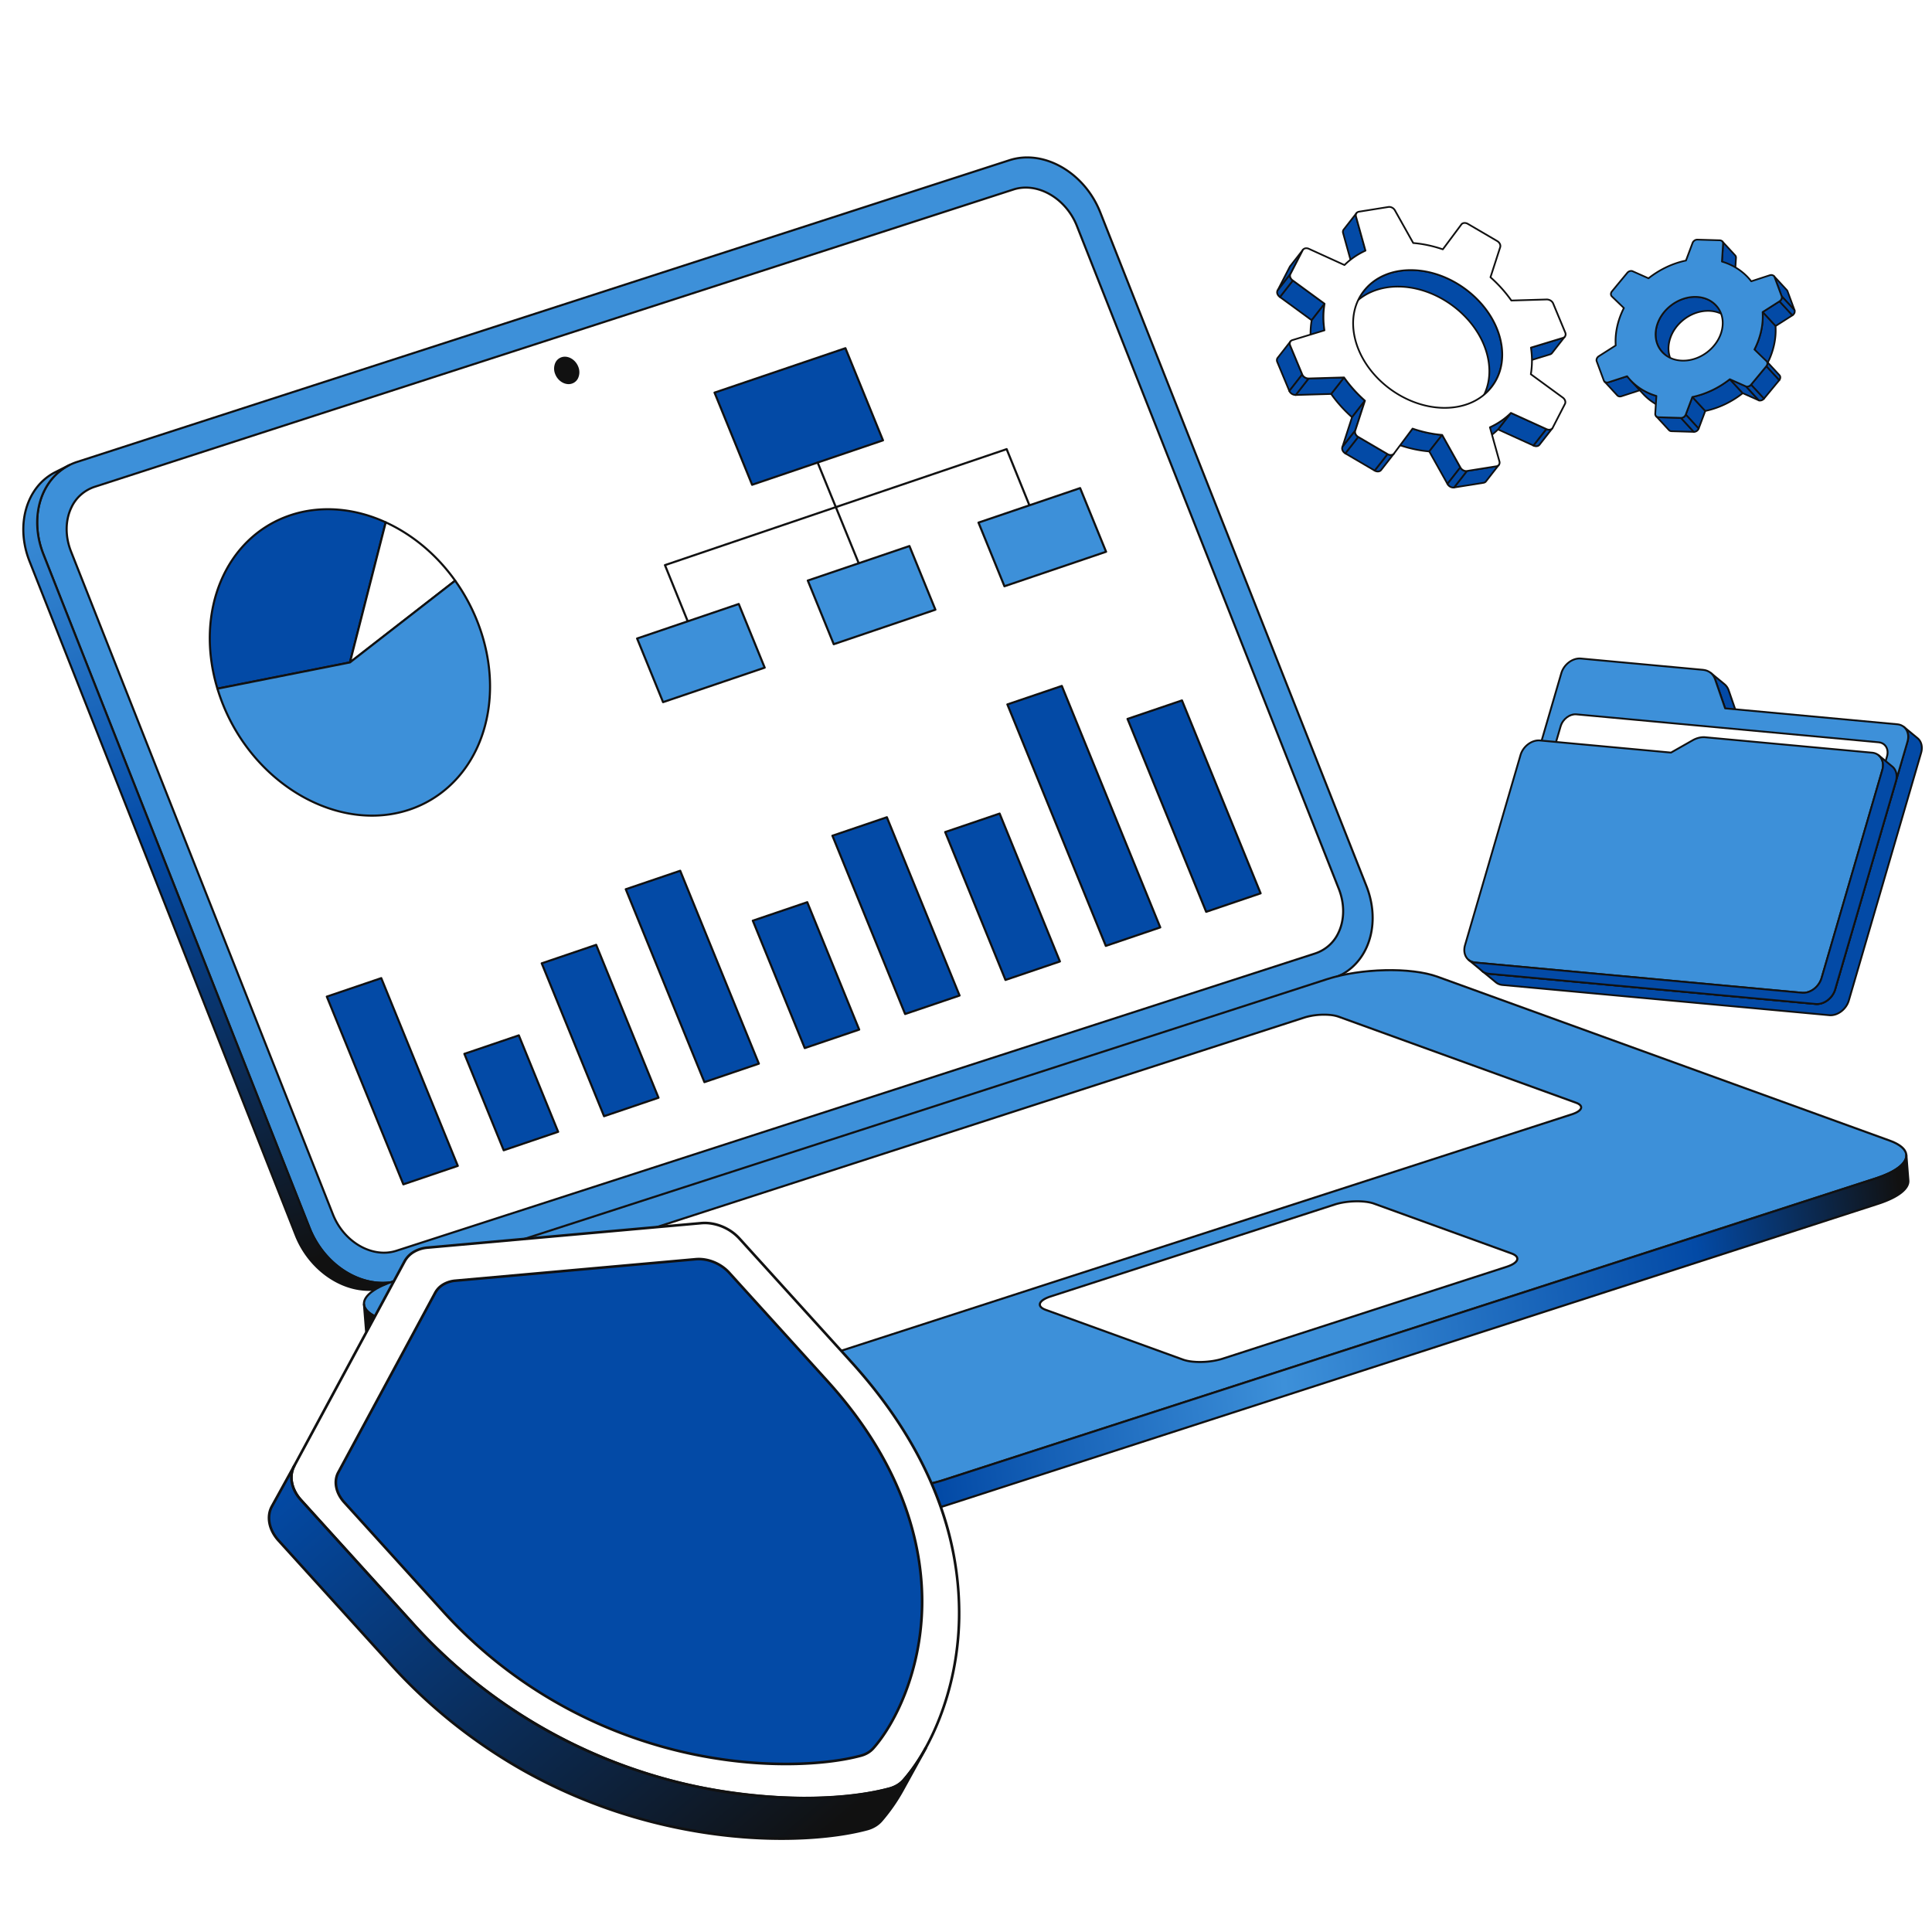 <svg height="768" width="768" viewBox="0 0 768 768" xmlns="http://www.w3.org/2000/svg"><path d="M0 0h768v768H0z" fill="#FFF"></path><g transform="translate(0.0 61.0) rotate(4.667 384.0 272.0) scale(0.421 0.413)"><svg viewBox="0 0 1826.361 1316.301" height="1316.301" width="1826.361"><linearGradient y2="921.447" y1="206.807" x2="776.156" x1="465.103" gradientUnits="userSpaceOnUse" id="a"><stop stop-color="#3D90D9" offset="0"></stop><stop stop-color="#034AA6" offset=".449"></stop><stop stop-color="#111" offset="1"></stop></linearGradient><linearGradient y2="998.728" y1="1277.469" x2="1832.664" x1="415.876" gradientUnits="userSpaceOnUse" id="b"><stop stop-color="#111" offset="0"></stop><stop stop-color="#034AA6" offset=".353"></stop><stop stop-color="#3D90D9" offset=".585"></stop><stop stop-color="#034AA6" offset=".863"></stop><stop stop-color="#111" offset="1"></stop></linearGradient><path fill="#3D90D9" d="M900.962 5.251c31.5-13.367 71.54 5.837 89.454 42.907l302.21 625.378c17.9 37.049 6.9 77.931-24.6 91.3l-854.256 362.45c-31.486 13.36-71.55-5.857-89.454-42.906L22.106 459c-17.914-37.07-6.886-77.939 24.6-91.3z"></path><path fill="#111" d="M392.583 1132.516c-26.865 0-54.966-18.313-69.167-47.7L21.206 459.437c-9.787-20.253-11.387-42.542-4.388-61.153 5.478-14.567 15.954-25.755 29.5-31.5L900.571 4.331l.391.92-.391-.92c31.929-13.547 72.636 5.918 90.745 43.392l302.21 625.377c9.787 20.253 11.386 42.543 4.387 61.155-5.477 14.566-15.952 25.752-29.5 31.5l-854.252 362.451a54.994 54.994 0 0 1-21.578 4.31zm529.6-1130.5a53.078 53.078 0 0 0-20.83 4.158L47.1 368.624c-13.035 5.53-23.124 16.314-28.407 30.364-6.807 18.1-5.234 39.816 4.316 59.579l302.211 625.378c17.651 36.528 57.2 55.557 88.162 42.421l854.256-362.452c13.036-5.531 23.124-16.314 28.406-30.362 6.808-18.1 5.235-39.818-4.315-59.581L989.516 48.593c-13.862-28.685-41.229-46.579-67.334-46.579z"></path><path fill="#fff" d="M906.924 33.074 65.08 390.26c-22.02 9.343-29.74 37.934-17.208 63.867l297.358 615.337c12.522 25.912 40.545 39.337 62.565 29.994l841.845-357.187c22.038-9.35 29.741-37.933 17.219-63.845L969.5 63.089c-12.532-25.933-40.538-39.366-62.577-30.015"></path><g fill="#111"><path d="M392.974 1103.416c-18.9 0-38.664-12.864-48.644-33.517L46.972 454.562c-6.882-14.241-8-29.919-3.079-43.016a38.293 38.293 0 0 1 20.8-22.206L906.534 32.153c22.48-9.537 51.131 4.145 63.867 30.5l297.358 615.337c6.878 14.233 8 29.9 3.078 42.99a38.306 38.306 0 0 1-20.806 22.211l-841.845 357.187a38.77 38.77 0 0 1-15.212 3.038zM906.924 33.074l.391.92L65.47 391.181a36.313 36.313 0 0 0-19.7 21.069c-4.733 12.587-3.637 27.692 3.007 41.442l297.359 615.337c12.273 25.4 39.76 38.634 61.274 29.508l841.844-357.186a36.324 36.324 0 0 0 19.716-21.074c4.73-12.578 3.634-27.674-3.006-41.416L968.6 63.524c-12.279-25.411-39.772-38.658-61.285-29.53z"></path><path d="M494.98 230.245c-5.317 2.256-7.176 9.157-4.143 15.434 3.024 6.256 9.785 9.5 15.1 7.244s7.194-9.165 4.17-15.421c-3.033-6.277-9.813-9.513-15.129-7.257"></path><path d="M502.376 254.633c-4.851 0-9.9-3.265-12.439-8.519a14.1 14.1 0 0 1-.777-11 9.986 9.986 0 0 1 5.429-5.786c5.8-2.462 13.168 1.012 16.421 7.743a14.059 14.059 0 0 1 .764 10.971 9.878 9.878 0 0 1-9.4 6.595zm-3.793-24.108a8.2 8.2 0 0 0-3.213.64 7.9 7.9 0 0 0-4.338 4.649 12.1 12.1 0 0 0 .706 9.43c2.79 5.774 8.985 8.806 13.81 6.758a8.037 8.037 0 0 0 4.354-4.668 12.054 12.054 0 0 0-.693-9.4c-2.203-4.557-6.526-7.409-10.626-7.409z"></path></g><path fill="url(#a)" d="M1268.026 764.834 413.77 1127.286c-31.486 13.36-71.55-5.857-89.454-42.906L22.106 459c-16.491-34.124-8.455-71.47 17.494-87.609l-12.519 7.788C1.131 395.317-6.9 432.664 9.586 466.79L311.8 1092.168c17.9 37.049 57.968 56.265 89.454 42.906l854.256-362.452a51.748 51.748 0 0 0 7.112-3.688l12.52-7.788a51.7 51.7 0 0 1-7.116 3.688z"></path><path fill="#111" d="M380.064 1140.3c-26.867 0-54.965-18.311-69.168-47.7L8.686 467.225c-16.476-34.1-8.8-72.312 17.862-88.9l12.52-7.787a1 1 0 1 1 1.057 1.7c-25.79 16.042-33.149 53.154-17.119 86.327l302.211 625.378c17.651 36.528 57.2 55.557 88.163 42.42l854.255-362.451.242.57-.242-.57a51.14 51.14 0 0 0 6.975-3.617 1 1 0 0 1 1.056 1.7l-.055.034-12.465 7.754a53 53 0 0 1-7.249 3.759l-854.256 362.453a55.024 55.024 0 0 1-21.577 4.305zM28 379.783l-.393.245c-25.791 16.041-33.151 53.154-17.12 86.327L312.7 1091.733c17.652 36.527 57.2 55.555 88.163 42.421L1255.116 771.7a51.392 51.392 0 0 0 4.8-2.34l-845.755 358.846c-31.927 13.548-72.636-5.917-90.745-43.391L21.206 459.437C7.3 430.661 10.6 398.947 28 379.783z"></path><path fill="#3D90D9" d="M1262.454 766.161c31.486-13.359 78.082-18.343 104.038-11.127l438.139 121.8c25.955 7.215 21.47 23.9-10.016 37.265l-854.256 362.453c-31.486 13.359-78.083 18.342-104.038 11.127l-438.139-121.8c-25.956-7.216-21.47-23.906 10.017-37.265z"></path><path fill="#111" d="M865.376 1291.97c-11.067 0-21.2-1.07-29.323-3.327l-438.138-121.8c-14.028-3.9-17.307-9.849-17.587-14.155-.537-8.246 9.479-17.355 27.48-24.993l854.256-362.452.39.92-.39-.92c31.621-13.417 78.587-18.429 104.7-11.171l438.139 121.8c14.027 3.9 17.306 9.849 17.586 14.154.537 8.246-9.479 17.356-27.48 24.994l-854.26 362.452c-21.786 9.244-50.859 14.498-75.373 14.498zm472.009-539.244c-24.214 0-52.972 5.2-74.54 14.355l-854.256 362.453c-16.918 7.178-26.737 15.785-26.266 23.023.338 5.171 6.065 9.56 16.127 12.358l438.139 121.8c25.736 7.154 72.112 2.181 103.379-11.085l854.256-362.452c16.918-7.178 26.737-15.785 26.265-23.023-.337-5.172-6.064-9.56-16.126-12.358L1366.224 756c-7.982-2.222-17.952-3.274-28.839-3.274z"></path><path fill="#fff" d="M1244.523 804.552 513.8 1114.588c-9.7 4.115-11.081 9.256-3.085 11.479L740.709 1190c8 2.222 22.333.683 32.032-3.432l730.718-310.036c9.7-4.115 11.077-9.244 3.082-11.467l-229.989-63.936c-8-2.223-22.33-.695-32.029 3.42"></path><path fill="#111" d="M749.625 1192.009a35.3 35.3 0 0 1-9.184-1.043l-229.989-63.936c-4.712-1.31-5.822-3.432-5.923-4.982-.188-2.893 2.967-5.869 8.885-8.38l730.718-310.037c9.854-4.18 24.517-5.734 32.688-3.463l229.989 63.932c4.713 1.311 5.823 3.431 5.924 4.979.188 2.889-2.967 5.862-8.884 8.373l-730.718 310.04a64.383 64.383 0 0 1-23.506 4.517zm517.935-390.9a62.057 62.057 0 0 0-22.647 4.366L514.2 1115.509c-5.8 2.462-7.767 4.925-7.67 6.409.082 1.259 1.709 2.419 4.463 3.185l229.989 63.937c7.791 2.166 21.865.645 31.373-3.389l730.718-310.036c5.8-2.462 7.765-4.921 7.669-6.4-.082-1.256-1.709-2.416-4.464-3.182L1276.284 802.1a33.535 33.535 0 0 0-8.724-.994z"></path><path fill="#fff" d="m1287.21 981.649-260.187 110.4c-11.207 4.755-12.8 10.694-3.549 13.267l133.051 36.987c9.238 2.569 25.82.8 37.027-3.96l260.187-110.395c11.208-4.755 12.805-10.694 3.566-13.263l-133.051-36.987c-9.254-2.573-25.836-.8-37.044 3.956"></path><path fill="#111" d="M1166.848 1144.464a40.687 40.687 0 0 1-10.591-1.2l-133.051-36.988c-5.368-1.492-6.63-3.881-6.743-5.624-.213-3.271 3.4-6.654 10.169-9.527l260.187-110.4c11.369-4.823 28.282-6.618 37.7-4l133.052 36.988c5.357 1.489 6.616 3.876 6.73 5.616.213 3.272-3.4 6.657-10.173 9.531l-260.187 110.394a74.222 74.222 0 0 1-27.093 5.21zm120.362-162.815.391.92-260.187 110.395c-6.778 2.876-9.07 5.789-8.955 7.556.1 1.549 1.977 2.908 5.282 3.827l133.051 36.988c9.04 2.512 25.355.755 36.369-3.918l260.187-110.394c6.781-2.877 9.074-5.792 8.959-7.56-.1-1.546-1.972-2.9-5.27-3.819l-133.051-36.988c-9.05-2.516-25.371-.76-36.385 3.913z"></path><path fill="url(#b)" d="m1825.255 913.621-3.855-24.315c1.21 7.631-7.964 16.807-26.785 24.794l-854.256 362.451c-31.486 13.36-78.083 18.344-104.038 11.128l-438.138-121.8c-10.441-2.9-15.956-7.337-16.77-12.472l3.855 24.314c.815 5.135 6.33 9.57 16.77 12.472l438.138 121.8c25.956 7.216 72.552 2.232 104.038-11.127l854.256-362.452c18.822-7.986 27.995-17.163 26.785-24.793z"></path><path fill="#111" d="M869.232 1316.285c-11.067 0-21.2-1.071-29.323-3.329l-438.139-121.8c-10.528-2.928-16.576-7.519-17.489-13.279l-3.847-24.258-.009-.056a1 1 0 1 1 1.976-.314c.77 4.859 6.47 9 16.05 11.666l438.137 121.8c25.736 7.155 72.111 2.183 103.38-11.084l854.256-362.452c17.571-7.455 27.361-16.322 26.188-23.716a1 1 0 0 1 1.976-.314l3.855 24.315c1.345 8.487-8.635 17.916-27.383 25.87l-854.255 362.452c-21.787 9.244-50.86 14.498-75.373 14.499zm-485.874-157 2.9 18.279c.77 4.859 6.47 9 16.05 11.665l438.138 121.8c25.736 7.155 72.112 2.181 103.38-11.085l854.255-362.451c17.571-7.456 27.361-16.322 26.188-23.716l-2.894-18.254c-3.059 6.646-12.216 13.491-26.368 19.5L940.75 1277.472c-31.624 13.418-78.591 18.428-104.7 11.17l-438.138-121.8c-6.75-1.878-11.66-4.442-14.554-7.557z"></path></svg></g><g transform="translate(588.0 266.0) rotate(7.287 85.5 67.5) scale(0.37 0.366)"><svg viewBox="0 0 462.325 369.156" height="369.156" width="462.325"><path fill="#034AA6" d="M247.511 19.643c-1.274-2.62-3.135-4.706-5.403-6.148L226.06 3.289c2.267 1.441 4.129 3.527 5.403 6.148l14.693 30.038 16.048 10.207z"></path><path fill="#111" d="M262.204 50.681a.997.997 0 0 1-.537-.156l-16.048-10.207a1 1 0 0 1-.362-.404L230.564 9.876c-1.169-2.405-2.912-4.39-5.041-5.743a.999.999 0 1 1 1.075-1.686l16.045 10.204c2.442 1.554 4.436 3.82 5.765 6.555L263.1 49.242a1 1 0 0 1-.896 1.439zM246.93 38.782l12.816 8.151-13.134-26.851-.001-.002c-1.167-2.401-2.91-4.387-5.04-5.742l-9.608-6.11c.139.252.272.51.399.771z"></path><path fill="#034AA6" d="m455.208 45.019-16.047-10.207c4.486 2.854 6.928 8.611 5.871 15.368l-43.304 276.853c-1.542 9.858-9.951 18.122-18.788 18.435L30.514 357.94c-2.778.098-5.268-.601-7.329-1.911l16.048 10.206c2.061 1.311 4.552 2.01 7.329 1.912l352.425-12.474c8.838-.312 17.246-8.576 18.788-18.435L461.08 60.387c1.057-6.757-1.385-12.515-5.872-15.368z"></path><path fill="#111" d="M46.057 369.156c-2.683 0-5.217-.713-7.36-2.077l-16.044-10.203-.004-.003a.999.999 0 1 1 1.073-1.687c1.944 1.236 4.275 1.848 6.757 1.755l352.426-12.473c8.364-.296 16.365-8.188 17.835-17.59l43.304-276.853c.957-6.117-1.112-11.615-5.399-14.355l-.021-.014a.999.999 0 1 1 1.073-1.687l16.047 10.207c4.984 3.169 7.407 9.44 6.324 16.366l-43.304 276.852c-1.612 10.304-10.467 18.952-19.741 19.28L46.598 369.146c-.181.007-.361.01-.541.01zm-16.425-10.211 10.138 6.447c1.944 1.237 4.277 1.847 6.757 1.756l352.426-12.474c8.363-.295 16.364-8.186 17.835-17.59l43.304-276.852c.958-6.127-1.119-11.634-5.421-14.37l-10.117-6.435c1.544 3.098 2.094 6.892 1.466 10.907l-43.304 276.852c-1.611 10.302-10.466 18.951-19.74 19.28L30.55 358.94c-.308.01-.615.011-.918.005z"></path><path fill="#3D90D9" d="M217.354 1.011c6.172-.218 11.435 2.926 14.109 8.426l14.693 30.038 185.674-6.572c8.837-.313 14.744 7.418 13.202 17.277l-43.304 276.852c-1.542 9.859-9.951 18.122-18.788 18.435L30.514 357.94c-8.837.313-14.764-7.443-13.222-17.302l49.51-316.529c1.542-9.859 9.975-18.123 18.812-18.436z"></path><path fill="#111" d="M30.005 358.949c-3.999 0-7.586-1.573-10.15-4.463-3.102-3.497-4.396-8.601-3.551-14.002l49.51-316.529C67.425 13.652 76.291 5.003 85.579 4.674L217.318.011C223.892-.22 229.513 3.139 232.362 9l14.407 29.453 185.025-6.549c4.209-.153 8.013 1.429 10.687 4.444 3.094 3.488 4.383 8.586 3.539 13.987l-43.304 276.852c-1.611 10.303-10.467 18.952-19.741 19.28L30.549 358.94c-.182.007-.364.009-.544.009zM217.353 1.01l.035 1L85.649 6.673c-8.377.296-16.389 8.188-17.86 17.591l-49.51 316.53c-.752 4.81.367 9.317 3.071 12.366 2.276 2.566 5.501 3.917 9.128 3.782l352.426-12.474c8.364-.296 16.365-8.187 17.835-17.59l43.304-276.852c.752-4.809-.363-9.311-3.059-12.351-2.271-2.56-5.491-3.906-9.121-3.772l-185.674 6.572c-.377.02-.76-.205-.934-.56L230.564 9.876c-2.494-5.13-7.393-8.073-13.175-7.866z"></path><path fill="#fff" d="M414.504 54.87 88.542 66.407c-7.156.253-13.982 6.943-15.235 14.953l-37.915 242.4c-1.253 8.01 3.545 14.287 10.7 14.034l325.963-11.537c7.156-.253 14.006-6.942 15.259-14.952l37.915-242.4c1.253-8.011-3.568-14.288-10.725-14.035"></path><path fill="#111" d="M45.679 338.802c-3.291 0-6.244-1.294-8.354-3.674-2.551-2.877-3.616-7.076-2.92-11.521l37.915-242.4c1.32-8.442 8.582-15.529 16.186-15.798l325.963-11.537c3.479-.126 6.612 1.183 8.824 3.677 2.552 2.878 3.618 7.074 2.924 11.511l-37.915 242.4c-1.32 8.441-8.592 15.527-16.211 15.797L46.128 338.794c-.15.005-.3.008-.449.008zM414.914 55.863c-.125 0-.249.002-.375.007L88.577 67.406c-6.695.237-13.102 6.566-14.281 14.108l-37.915 242.4c-.603 3.854.287 7.457 2.441 9.886 1.803 2.033 4.366 3.1 7.236 2.994l325.963-11.537c6.708-.237 13.126-6.566 14.306-14.108l37.915-242.4c.602-3.846-.29-7.445-2.445-9.875-1.73-1.949-4.163-3.011-6.883-3.011zm-.41-.993h.01z"></path><g><path fill="#3D90D9" d="M408.855 66.981c8.837-.313 14.74 7.446 13.198 17.304l-36.373 232.54c-1.542 9.859-9.951 18.122-18.788 18.435L14.466 347.734c-8.837.313-14.764-7.443-13.222-17.302L34.47 118.011c1.542-9.859 9.975-18.123 18.812-18.436l141.225-4.998 21.486-16.293c4.011-3.046 8.557-4.779 12.951-4.935z"></path><path fill="#111" d="M13.957 348.743c-3.999 0-7.586-1.573-10.15-4.464-3.102-3.497-4.396-8.601-3.551-14.002l33.226-212.421c1.611-10.303 10.478-18.952 19.764-19.281l140.909-4.987 21.233-16.102c4.15-3.151 8.952-4.976 13.521-5.137l179.911-6.368.035 1-.035-1c4.219-.143 8 1.429 10.673 4.443 3.101 3.497 4.395 8.605 3.548 14.016l-36.373 232.54c-1.611 10.303-10.467 18.952-19.741 19.28L14.501 348.734c-.182.006-.363.009-.544.009zM409.36 67.972c-.156 0-.312.002-.47.008l-179.911 6.368c-4.16.147-8.557 1.827-12.381 4.731l-21.486 16.293a1.005 1.005 0 0 1-.569.203l-141.225 4.999c-8.377.296-16.389 8.188-17.859 17.591L2.232 330.586c-.752 4.81.367 9.317 3.071 12.367 2.276 2.566 5.505 3.921 9.128 3.782l352.426-12.473c8.364-.296 16.365-8.187 17.835-17.59l36.373-232.541c.753-4.819-.365-9.331-3.068-12.379-2.171-2.448-5.224-3.78-8.637-3.78z"></path><path fill="#034AA6" d="M432.218 79.094 416.17 68.888c4.494 2.858 6.941 8.634 5.883 15.398l-36.373 232.54c-1.542 9.858-9.951 18.122-18.787 18.435h-.001L14.466 347.734c-2.778.099-5.268-.601-7.329-1.912l16.048 10.207c2.061 1.31 4.552 2.009 7.329 1.912l352.425-12.474c8.838-.313 17.247-8.576 18.788-18.435L438.1 94.491c1.059-6.763-1.387-12.538-5.882-15.397z"></path><path fill="#111" d="M30.013 358.95c-2.684 0-5.22-.713-7.365-2.077L6.616 346.677l-.016-.01a.999.999 0 1 1 1.073-1.687c1.944 1.236 4.276 1.85 6.757 1.756l352.426-12.474c8.364-.296 16.366-8.187 17.836-17.589l36.373-232.541c.96-6.141-1.121-11.658-5.432-14.399a.999.999 0 1 1 1.073-1.687l.017.011 16.031 10.195c4.992 3.176 7.419 9.458 6.334 16.396l-36.373 232.541c-1.611 10.302-10.466 18.951-19.74 19.28L30.55 358.941c-.179.006-.359.009-.537.009zm-16.428-10.211 10.137 6.447c1.944 1.236 4.281 1.849 6.758 1.756l352.425-12.474c8.364-.296 16.365-8.188 17.835-17.59l36.373-232.542c.96-6.139-1.121-11.657-5.432-14.399l-10.113-6.431c1.549 3.104 2.102 6.909 1.472 10.934l-36.373 232.54c-1.611 10.302-10.466 18.951-19.74 19.28L14.501 348.734c-.307.01-.613.011-.916.005z"></path></g></svg></g><g transform="translate(385.0 483.0) rotate(5.109 -139.0 121.5) scale(-0.523 0.513)"><svg viewBox="0 0 531.889 473.494" height="473.494" width="531.889"><linearGradient y2="129.822" y1="488.099" x2="478.555" x1="111.638" gradientUnits="userSpaceOnUse" id="c"><stop stop-color="#111" offset="0"></stop><stop stop-color="#034AA6" offset=".929"></stop></linearGradient><path fill="#fff" d="M439.2 43.544a19.047 19.047 0 0 1 6.318 7.914l69.735 165.555c3.45 8.24.572 18.3-7.4 25.8l-93.069 87.555C275.6 461.314 103.393 447.7 42.721 424.943a23.517 23.517 0 0 1-5.683-3.061 20.134 20.134 0 0 1-4.33-4.335C-1.7 370.079-38.634 229.215 100.555 98.272l93.07-87.555c7.975-7.5 19.611-11.095 29.839-9.232l205.554 37.783a24.561 24.561 0 0 1 10.182 4.276z"></path><path fill="#111" d="M140.85 440.63c-42.6 0-77.686-6.95-98.48-14.75a24.581 24.581 0 0 1-5.927-3.194 21.188 21.188 0 0 1-4.543-4.55C15 394.819-3.355 347.048.535 289.145a252.6 252.6 0 0 1 24.959-92.853C42.285 161.4 67.309 128.176 99.87 97.544l93.069-87.555C201.1 2.314 213.151-1.41 223.643.5L429.2 38.285a25.374 25.374 0 0 1 10.6 4.455 20.164 20.164 0 0 1 6.645 8.33l69.736 165.555c3.6 8.6.6 19.167-7.64 26.92L415.469 331.1a403.557 403.557 0 0 1-108.592 73.4 400.629 400.629 0 0 1-166.027 36.13zM218.024 2a35.409 35.409 0 0 0-23.714 9.442L101.241 99C68.859 129.464 43.98 162.489 27.3 197.159c-14.33 29.771-22.663 60.765-24.769 92.12-3.854 57.371 14.283 104.637 30.986 127.681a19.147 19.147 0 0 0 4.115 4.117 22.52 22.52 0 0 0 5.443 2.931c29.512 11.071 88.1 20.412 156.086 10.3A398 398 0 0 0 414.1 329.644l93.069-87.555c7.628-7.177 10.442-16.868 7.167-24.689L444.6 51.847a17.914 17.914 0 0 0-5.991-7.5 23.407 23.407 0 0 0-9.772-4.1L223.283 2.469A29.346 29.346 0 0 0 218.024 2z"></path><path fill="#034AA6" d="M414.668 66.62a21.515 21.515 0 0 0-8.939-3.749L225.245 29.717c-8.985-1.656-19.195 1.5-26.194 8.089l-81.7 76.864C-4.88 229.654 27.572 353.318 57.772 394.988a17.711 17.711 0 0 0 3.808 3.812 20.536 20.536 0 0 0 4.984 2.683C119.841 421.471 271 433.43 393.228 318.446l81.706-76.864c7-6.585 9.533-15.414 6.5-22.637L420.21 73.566a16.69 16.69 0 0 0-5.542-6.946"></path><path fill="#111" d="M152.512 415.437q-14.993 0-29.709-1.331c-21.626-1.959-41.723-6.11-56.59-11.688a21.493 21.493 0 0 1-5.227-2.815 18.724 18.724 0 0 1-4.022-4.026c-14.85-20.49-30.977-62.461-27.563-113.322 2.819-41.987 20.246-105.27 87.259-168.313l81.706-76.865c7.2-6.771 17.82-10.046 27.06-8.344L405.91 61.887a22.676 22.676 0 0 1 9.352 3.929 17.788 17.788 0 0 1 5.869 7.362l61.223 145.379c3.186 7.584.543 16.907-6.735 23.753l-81.705 76.865a351.695 351.695 0 0 1-241.4 96.262zm67.92-385.151a30.906 30.906 0 0 0-20.7 8.248l-81.7 76.865C51.491 178 34.192 240.76 31.4 282.388c-3.379 50.33 12.532 91.8 27.185 112.013a16.7 16.7 0 0 0 3.592 3.593 19.548 19.548 0 0 0 4.742 2.552c25.9 9.718 77.318 17.918 136.977 9.044a349.31 349.31 0 0 0 188.65-91.872l81.706-76.865c6.663-6.268 9.121-14.715 6.262-21.52L419.288 73.954a15.585 15.585 0 0 0-5.214-6.53 20.679 20.679 0 0 0-8.525-3.57L225.064 30.7a25.618 25.618 0 0 0-4.632-.414z"></path><path fill="url(#c)" d="m529.453 249.833-14.2-32.82c3.45 8.24.572 18.3-7.4 25.8l-93.07 87.555C275.6 461.314 103.393 447.7 42.721 424.943a23.536 23.536 0 0 1-5.683-3.061 20.157 20.157 0 0 1-4.33-4.335 140.187 140.187 0 0 1-14.645-26.369L32.26 424a140.2 140.2 0 0 0 14.64 26.366 20.117 20.117 0 0 0 4.331 4.335 23.485 23.485 0 0 0 5.683 3.062c60.671 22.759 232.873 36.371 372.063-94.571l93.069-87.555c7.978-7.503 10.854-17.564 7.407-25.804z"></path><path fill="#111" d="M154.8 473.511q-17.064 0-33.812-1.513c-24.622-2.229-47.5-6.952-64.418-13.3a24.518 24.518 0 0 1-5.926-3.193 21.2 21.2 0 0 1-4.545-4.55A142.327 142.327 0 0 1 31.342 424.4l-14.2-32.82a1 1 0 1 1 1.835-.794 140.3 140.3 0 0 0 14.54 26.174 19.147 19.147 0 0 0 4.115 4.117 22.558 22.558 0 0 0 5.443 2.931c47.222 17.714 113.6 16.619 156.086 10.3A398 398 0 0 0 414.1 329.644l93.069-87.555c7.628-7.177 10.441-16.868 7.167-24.689a1 1 0 0 1 1.84-.784l14.2 32.82v.011c3.6 8.6.6 19.164-7.641 26.918l-93.07 87.555a403.593 403.593 0 0 1-108.593 73.4 399.1 399.1 0 0 1-107.421 31.785 400.342 400.342 0 0 1-58.851 4.406zM28.969 413.872l4.208 9.729a140.3 140.3 0 0 0 14.536 26.179 19.192 19.192 0 0 0 4.115 4.117 22.558 22.558 0 0 0 5.443 2.931c47.222 17.714 113.6 16.619 156.086 10.3A397.982 397.982 0 0 0 428.3 362.463l93.069-87.555c7.627-7.175 10.441-16.863 7.169-24.684L517.664 225.1c-.263 6.444-3.452 13.113-9.125 18.45l-93.07 87.55a403.557 403.557 0 0 1-108.592 73.4 399.04 399.04 0 0 1-107.422 31.785 391.118 391.118 0 0 1-92.667 2.893c-24.622-2.229-47.5-6.952-64.418-13.3a24.574 24.574 0 0 1-5.926-3.194 21.148 21.148 0 0 1-4.544-4.55q-1.477-2.034-2.931-4.262z"></path></svg></g><g transform="translate(637.0 94.0) rotate(11.584 37.0 39.5) scale(0.344 0.333)"><svg viewBox="0 0 215.277 236.998" height="236.998" width="215.277"><path fill="#034AA6" d="M135.252 17.667c-.16-1.145-.714-2.076-1.517-2.672L115.873 1.728c.803.597 1.357 1.527 1.517 2.673l2.845 21.058 17.862 13.266z"></path><path fill="#111" d="M138.097 39.725a.998.998 0 0 1-.596-.197l-17.862-13.266a1.002 1.002 0 0 1-.395-.669l-2.845-21.058c-.117-.84-.516-1.554-1.122-2.004a1 1 0 1 1 1.195-1.604l17.859 13.265c1.04.772 1.718 1.957 1.911 3.336l.001.005 2.845 21.058a1 1 0 0 1-.991 1.134zm-16.928-14.817 15.619 11.6-2.527-18.704c-.119-.844-.517-1.556-1.123-2.005L118.466 4.9z"></path><path fill="#034AA6" d="m39.468 182.246-19.672 11.547c-.95.549-1.949.776-2.87.702a3.775 3.775 0 0 1-1.967-.723l17.862 13.267c.566.42 1.242.664 1.967.723.922.074 1.921-.153 2.87-.703l19.673-11.547z"></path><path fill="#111" d="M35.131 208.775c-.142 0-.283-.005-.424-.017a4.808 4.808 0 0 1-2.483-.917l-17.858-13.264-.003-.002a1 1 0 0 1 1.192-1.606c.407.302.909.485 1.45.529.749.06 1.541-.138 2.29-.571l19.666-11.543a.997.997 0 0 1 1.102.06l17.862 13.266a1.001 1.001 0 0 1-.09 1.665l-19.672 11.547c-.972.562-2.011.853-3.032.853zm-16.415-13.458 14.701 10.919c.406.302.908.485 1.452.529.747.056 1.539-.138 2.288-.572l18.364-10.779-16.118-11.971-19.101 11.211a6.48 6.48 0 0 1-1.586.663z"></path><path fill="#034AA6" d="m123.737 78.15 17.862 13.267c-4.345-3.227-9.618-5.233-15.457-5.702-4.067-.326-8.411.092-12.904 1.363-17.519 4.964-31.851 22.254-33.81 40.81-1.434 13.471 3.527 24.604 12.102 30.973l-17.862-13.267c-8.576-6.369-13.536-17.502-12.102-30.973 1.959-18.555 16.292-35.845 33.81-40.81 4.493-1.271 8.838-1.69 12.904-1.363 5.839.469 11.112 2.475 15.457 5.702"></path><path fill="#111" d="M91.529 159.861a.995.995 0 0 1-.595-.197l-.017-.012-17.845-13.254c-9.361-6.953-13.917-18.573-12.5-31.882 2.011-19.042 16.533-36.565 34.532-41.666 4.499-1.273 8.96-1.743 13.257-1.398 5.894.474 11.417 2.512 15.973 5.896l17.849 13.257.013.01a1 1 0 0 1-1.192 1.606l-.006-.004c-4.254-3.157-9.418-5.061-14.935-5.504-4.059-.323-8.283.122-12.552 1.329-17.244 4.886-31.159 21.689-33.088 39.952-1.34 12.587 2.926 23.545 11.704 30.065a1 1 0 0 1-.598 1.802zm14.079-86.519c-3.253 0-6.593.479-9.96 1.432-17.244 4.886-31.159 21.689-33.088 39.952-1.34 12.587 2.926 23.545 11.704 30.065l9.16 6.804c-4.167-6.543-5.952-14.79-4.991-23.813 2.011-19.042 16.534-36.565 34.532-41.666 4.499-1.272 8.957-1.746 13.257-1.398 2.111.169 4.175.54 6.164 1.101l-9.245-6.866c-4.255-3.16-9.421-5.064-14.941-5.508a32.286 32.286 0 0 0-2.592-.103z"></path><path fill="#034AA6" d="m77.175 198.271 17.862 13.267c-12.563-1.088-23.916-5.461-33.295-12.427L43.88 185.844c9.379 6.966 20.733 11.339 33.295 12.427"></path><path fill="#111" d="M95.038 212.537a.844.844 0 0 1-.087-.004c-12.451-1.078-24.14-5.442-33.805-12.62l-17.862-13.267a1 1 0 0 1 1.192-1.606l.02.015c9.363 6.948 20.692 11.173 32.765 12.219.185.016.361.083.51.193l17.862 13.267a1 1 0 0 1-.595 1.803zm-37.859-18.061 5.159 3.832c8.413 6.248 18.414 10.297 29.117 11.815l-14.649-10.881c-6.846-.621-13.459-2.236-19.627-4.766z"></path><path fill="#034AA6" d="M201.266 44.276a3.69 3.69 0 0 0-.954-1.052L182.45 29.957c.372.276.695.628.954 1.053l12.411 20.611 17.862 13.267z"></path><path fill="#111" d="M213.678 65.889a.998.998 0 0 1-.596-.197L195.22 52.425a.99.99 0 0 1-.26-.287l-12.412-20.612a2.696 2.696 0 0 0-.694-.766 1 1 0 0 1 1.193-1.605l17.862 13.267a4.689 4.689 0 0 1 1.213 1.338l12.412 20.612a.998.998 0 0 1-.185 1.256.99.99 0 0 1-.671.261zm-17.107-14.952 13.638 10.129-9.799-16.272a2.704 2.704 0 0 0-.694-.767l-13.218-9.818z"></path><path fill="#034AA6" d="m194.592 58.121 17.861 13.267L195.848 88l-17.861-13.266z"></path><path fill="#111" d="M195.848 89c-.208 0-.417-.065-.596-.197l-17.861-13.267a.998.998 0 0 1-.111-1.509l16.605-16.612a.999.999 0 0 1 1.303-.096l17.862 13.267a.998.998 0 0 1 .111 1.509l-16.605 16.612a1 1 0 0 1-.708.293zm-16.335-14.379 16.239 12.062L210.928 71.5l-16.239-12.062z"></path><path fill="#034AA6" d="m195.816 51.622 17.862 13.267c1.131 1.892.624 4.666-1.225 6.499l-17.862-13.267c1.849-1.833 2.357-4.607 1.225-6.499"></path><path fill="#111" d="M212.453 72.388c-.208 0-.417-.065-.596-.197l-17.862-13.267a1 1 0 0 1-.108-1.512c1.512-1.5 1.972-3.768 1.07-5.276a1 1 0 0 1 1.455-1.316l17.862 13.267a.995.995 0 0 1 .262.29c1.382 2.312.802 5.56-1.379 7.723-.193.19-.448.288-.704.288zm-16.404-14.43 16.255 12.073c1.014-1.394 1.275-3.174.606-4.468l-15.49-11.505c-.032 1.341-.504 2.72-1.371 3.9z"></path><path fill="#034AA6" d="M177.987 74.734 195.848 88c1.852 6.927 2.81 14.39 2.702 22.33-.103 7.918-1.244 15.775-3.279 23.403l-17.862-13.267c2.035-7.628 3.177-15.485 3.279-23.403.108-7.94-.85-15.403-2.701-22.329"></path><path fill="#111" d="M195.27 134.733a.998.998 0 0 1-.596-.197l-17.861-13.267a1 1 0 0 1-.37-1.061c2.054-7.698 3.146-15.49 3.245-23.159.104-7.626-.793-15.047-2.667-22.058a1 1 0 0 1 1.562-1.061l17.861 13.267a.997.997 0 0 1 .37.544c1.921 7.188 2.842 14.792 2.735 22.602-.102 7.833-1.216 15.79-3.313 23.647a1.002 1.002 0 0 1-.966.743zm-16.722-14.666 16.126 11.978c1.815-7.232 2.782-14.534 2.875-21.729.103-7.505-.765-14.811-2.579-21.722l-15.343-11.396c1.46 6.375 2.153 13.048 2.06 19.878-.098 7.615-1.154 15.347-3.139 22.991z"></path><path fill="#034AA6" d="m110.043 218.072-25.397 4.579a4.407 4.407 0 0 1-1.175.067 3.72 3.72 0 0 1-1.939-.716l17.862 13.267c.547.407 1.21.657 1.939.716.376.03.77.01 1.175-.068l25.397-4.578z"></path><path fill="#111" d="M101.668 236.997c-.139 0-.277-.005-.415-.016a4.743 4.743 0 0 1-2.457-.911l-17.861-13.266h-.001a1 1 0 0 1 1.193-1.605l.005.003a2.73 2.73 0 0 0 1.418.518c.292.024.598.006.911-.053l25.405-4.58a.993.993 0 0 1 .773.181l17.861 13.267a1 1 0 0 1-.419 1.787l-25.396 4.578a5.365 5.365 0 0 1-1.017.097zM85.293 223.55l14.696 10.916c.402.299.894.479 1.423.522.296.023.601.006.908-.053l23.133-4.17-15.66-11.632z"></path><path fill="#034AA6" d="m118.147 190.868 17.861 13.267-3.395 22.178-17.862-13.267z"></path><path fill="#111" d="M132.613 227.313a1 1 0 0 1-.596-.197l-17.862-13.267a1 1 0 0 1-.392-.954l3.395-22.178a.998.998 0 0 1 1.585-.651l17.862 13.267a1 1 0 0 1 .392.954l-3.395 22.178a.998.998 0 0 1-.989.848zm-16.782-14.711 16.045 11.917 3.053-19.941-16.045-11.917z"></path><path fill="#034AA6" d="m114.751 213.046 17.862 13.267c-.372 2.47-2.376 4.605-4.709 5.026l-17.862-13.267c2.333-.42 4.338-2.556 4.709-5.026"></path><path fill="#111" d="M127.904 232.338a1 1 0 0 1-.596-.197l-17.862-13.267a1 1 0 0 1 .419-1.787c1.915-.344 3.59-2.146 3.897-4.19a.998.998 0 0 1 1.585-.653l17.862 13.267a1 1 0 0 1 .393.952c-.437 2.898-2.758 5.363-5.521 5.861a1.173 1.173 0 0 1-.177.014zm-15.78-13.966 16.004 11.887c1.566-.455 2.91-1.866 3.373-3.526l-16.176-12.015c-.618 1.554-1.778 2.87-3.201 3.654z"></path><path fill="#034AA6" d="m156.442 161.116 17.862 13.267c-10.426 12.762-23.59 23.189-38.295 29.752l-17.862-13.267c14.705-6.564 27.869-16.99 38.295-29.752"></path><path fill="#111" d="M136.008 205.135a1 1 0 0 1-.596-.197l-17.862-13.267a1 1 0 0 1 .188-1.716c14.263-6.367 27.379-16.558 37.929-29.472a1 1 0 0 1 1.371-.17L174.9 173.58a1.002 1.002 0 0 1 .178 1.436c-10.747 13.155-24.116 23.54-38.662 30.033a1.02 1.02 0 0 1-.408.086zm-15.907-14.061 16.032 11.908c13.758-6.246 26.428-16.051 36.729-28.424l-16.254-12.072c-10.255 12.341-22.831 22.187-36.507 28.588z"></path><path fill="#034AA6" d="m193.822 131.232 17.862 13.267c1.679 1.247 2.065 3.742.9 5.984l-17.862-13.267c1.165-2.243.779-4.737-.9-5.984"></path><path fill="#111" d="M212.584 151.483a1 1 0 0 1-.596-.197l-17.862-13.266a1 1 0 0 1-.292-1.264c.927-1.785.671-3.771-.608-4.721a1 1 0 0 1 1.192-1.606l.004.003 17.857 13.264c2.072 1.539 2.573 4.587 1.192 7.248a1 1 0 0 1-.887.539zM195.96 136.89l16.163 12.004c.35-1.438-.021-2.84-1.035-3.593l-14.705-10.922c.028.82-.11 1.675-.423 2.511z"></path><path fill="#034AA6" d="m176.478 165.672 17.861 13.267-20.035-4.557-17.862-13.266z"></path><path fill="#111" d="M194.34 179.939a.988.988 0 0 1-.222-.025l-20.036-4.557a1.001 1.001 0 0 1-.375-.172l-17.862-13.267a1 1 0 0 1 .818-1.778l20.036 4.557c.136.031.263.089.375.172l17.862 13.267a1 1 0 0 1-.596 1.803zm-19.609-6.485 15.201 3.457L176.05 166.6l-15.201-3.457z"></path><path fill="#034AA6" d="m194.722 137.216 17.862 13.267-12.991 25.212-17.861-13.267z"></path><path fill="#111" d="M199.593 176.695a1 1 0 0 1-.596-.197l-17.861-13.267a1 1 0 0 1-.293-1.261l12.99-25.211a1 1 0 0 1 1.485-.345l17.862 13.266a1 1 0 0 1 .293 1.261l-12.991 25.212a1 1 0 0 1-.889.542zm-16.583-14.563 16.234 12.058 12.062-23.41-16.234-12.057z"></path><path fill="#034AA6" d="m181.732 162.428 17.862 13.267c-1.078 2.112-3.247 3.405-5.254 3.244l-17.862-13.267c2.007.161 4.176-1.132 5.254-3.244"></path><path fill="#111" d="M194.671 179.952c-.138 0-.275-.005-.412-.017a.995.995 0 0 1-.516-.194l-17.862-13.267a1 1 0 0 1 .676-1.799c1.643.125 3.405-.979 4.284-2.702a1 1 0 0 1 1.487-.348l17.861 13.267a.998.998 0 0 1 .294 1.257c-1.166 2.287-3.51 3.803-5.812 3.803zm-15.723-13.69 15.74 11.691c1.322-.001 2.685-.775 3.576-1.999l-16.258-12.076a7.1 7.1 0 0 1-3.058 2.384z"></path><path fill="#3D90D9" d="M193.661 131.119c1.815 1.204 2.263 3.785 1.062 6.098l-12.99 25.212c-1.078 2.112-3.247 3.405-5.254 3.244l-20.036-4.556c-10.426 12.762-23.59 23.189-38.295 29.752l-3.395 22.178c-.372 2.47-2.376 4.605-4.709 5.026l-25.397 4.579a4.366 4.366 0 0 1-1.175.067c-1.795-.144-3.187-1.45-3.451-3.389l-2.845-21.058c-14.604-1.265-27.574-6.969-37.707-16.025l-19.672 11.547c-.949.549-1.949.776-2.87.702-1.2-.097-2.269-.704-2.92-1.775L1.594 172.107c-1.131-1.892-.604-4.665 1.225-6.499l16.605-16.612c-1.852-6.927-2.81-14.39-2.702-22.33.103-7.918 1.238-15.753 3.274-23.381L3.75 92.611c-1.814-1.204-2.263-3.785-1.062-6.098l12.99-25.212c1.078-2.112 3.247-3.405 5.254-3.244l20.036 4.556c10.426-12.762 23.59-23.188 38.295-29.752l3.395-22.178c.372-2.47 2.397-4.604 4.729-5.024l25.376-4.58a4.428 4.428 0 0 1 1.172-.066c1.806.145 3.185 1.464 3.454 3.388l2.845 21.058c14.619 1.288 27.574 6.969 37.727 16.027l19.652-11.548c.949-.549 1.949-.776 2.87-.702 1.201.097 2.269.704 2.921 1.775l12.411 20.612c1.131 1.892.624 4.666-1.225 6.499l-16.605 16.612c1.852 6.927 2.81 14.39 2.702 22.33-.103 7.918-1.244 15.775-3.279 23.403zm-91.627 18.799c17.519-4.965 31.851-22.254 33.81-40.81 2.157-20.28-10.2-35.266-27.564-36.661-4.067-.326-8.411.092-12.904 1.363-17.519 4.964-31.851 22.254-33.81 40.81-2.16 20.288 10.186 35.274 27.541 36.669 4.074.328 8.424-.093 12.927-1.371"></path><path fill="#111" d="M83.805 223.731c-.139 0-.277-.005-.414-.017-2.287-.183-4.04-1.892-4.362-4.251l-2.738-20.27c-13.979-1.369-26.72-6.79-36.941-15.718l-19.047 11.179c-1.108.641-2.302.93-3.457.836-1.553-.125-2.9-.946-3.695-2.252L.737 172.624c-1.374-2.299-.796-5.545 1.373-7.722l16.2-16.207c-1.821-7.021-2.692-14.434-2.588-22.043.099-7.6 1.149-15.309 3.124-22.926L3.2 93.447c-2.259-1.5-2.846-4.608-1.4-7.395l12.99-25.208c1.235-2.421 3.792-3.979 6.223-3.783a.973.973 0 0 1 .142.021l19.433 4.419c10.556-12.778 23.594-22.903 37.77-29.329l3.313-21.641c.435-2.892 2.765-5.356 5.54-5.857l25.376-4.58a5.36 5.36 0 0 1 1.43-.079c2.281.183 4.035 1.889 4.364 4.245l2.739 20.275c13.997 1.391 26.745 6.812 36.96 15.719l19.027-11.182c1.109-.641 2.3-.93 3.457-.836 1.553.124 2.9.945 3.695 2.252l12.414 20.615c1.384 2.315.804 5.563-1.377 7.726L179.1 75.035c1.821 7.023 2.692 14.436 2.588 22.042-.099 7.601-1.151 15.317-3.128 22.948l15.649 10.257.004.003c2.256 1.497 2.843 4.605 1.396 7.393l-12.989 25.208c-1.235 2.421-3.793 3.979-6.224 3.783a.973.973 0 0 1-.142-.021l-19.434-4.419c-10.555 12.777-23.593 22.903-37.77 29.329l-3.313 21.641c-.436 2.896-2.757 5.361-5.52 5.858l-25.396 4.578a5.444 5.444 0 0 1-1.016.096zm-44.337-42.485a1 1 0 0 1 .667.254c10.18 9.098 23.018 14.552 37.127 15.774a1 1 0 0 1 .905.862l2.845 21.058c.197 1.448 1.17 2.417 2.54 2.526.292.021.599.005.909-.053l25.405-4.581c1.915-.344 3.59-2.146 3.897-4.19l3.396-22.181a1 1 0 0 1 .581-.762c14.263-6.367 27.379-16.558 37.929-29.472a1 1 0 0 1 .996-.342l19.961 4.54c1.631.094 3.35-1.007 4.217-2.707l12.992-25.215c.968-1.865.664-3.884-.723-4.805l-16.249-10.65a1.001 1.001 0 0 1-.418-1.094c2.054-7.698 3.146-15.49 3.245-23.159.104-7.626-.793-15.047-2.667-22.058a1 1 0 0 1 .259-.965l16.605-16.612c1.515-1.502 1.975-3.771 1.073-5.279l-12.41-20.609c-.462-.76-1.224-1.221-2.144-1.294-.745-.058-1.54.137-2.29.571L158.47 42.348a.998.998 0 0 1-1.172-.116c-10.174-9.076-23.02-14.531-37.149-15.776a1 1 0 0 1-.903-.862l-2.845-21.058c-.202-1.445-1.177-2.415-2.543-2.524a3.516 3.516 0 0 0-.908.052L87.565 6.643c-1.927.348-3.611 2.148-3.918 4.189l-3.395 22.181c-.052.336-.27.623-.581.762-14.262 6.365-27.378 16.556-37.928 29.471-.24.293-.626.425-.996.342L20.786 59.05c-1.626-.098-3.35 1.007-4.217 2.707L3.577 86.971c-.968 1.865-.663 3.886.726 4.807l16.242 10.671a1 1 0 0 1 .417 1.094c-2.051 7.685-3.141 15.469-3.24 23.136-.104 7.628.794 15.049 2.668 22.059a.998.998 0 0 1-.259.965L3.526 166.315c-1.507 1.512-1.969 3.782-1.074 5.279l12.41 20.609c.462.759 1.224 1.22 2.144 1.294.748.059 1.54-.138 2.289-.571l19.667-11.543a1 1 0 0 1 .506-.137zm52.31-28.85c-.924 0-1.841-.037-2.752-.11-8.413-.676-15.92-4.515-21.139-10.809-5.822-7.021-8.42-16.597-7.316-26.963 2.011-19.042 16.533-36.565 34.532-41.666 4.499-1.273 8.96-1.743 13.257-1.398 8.421.676 15.936 4.518 21.16 10.817 5.821 7.02 8.42 16.589 7.319 26.946-2.011 19.042-16.533 36.565-34.532 41.666-3.555 1.01-7.085 1.517-10.529 1.517zm13.83-79.054c-3.253 0-6.593.479-9.96 1.432-17.244 4.886-31.159 21.689-33.088 39.952-1.046 9.826 1.393 18.873 6.867 25.475 4.871 5.875 11.889 9.459 19.759 10.092 4.066.327 8.296-.123 12.575-1.337 17.244-4.887 31.16-21.689 33.088-39.953 1.044-9.817-1.396-18.858-6.869-25.458-4.876-5.88-11.901-9.467-19.78-10.101a32.757 32.757 0 0 0-2.592-.102z"></path></svg></g><g transform="translate(507.0 81.0) rotate(-5.013 58.0 57.0) scale(0.346 0.34)"><svg viewBox="0 0 335.074 335.436" height="335.436" width="335.074"><path fill="#034AA6" d="m330.447 171.334-37.403 8.036-16.419 17.921 37.403-8.036c1.047-.173 1.906-.644 2.524-1.319l16.419-17.921c-.619.675-1.477 1.145-2.524 1.319z"></path><path fill="#111" d="M276.624 198.291a1.002 1.002 0 0 1-.738-1.676l16.419-17.921a.994.994 0 0 1 .527-.302l37.403-8.036.046-.009c.79-.131 1.463-.478 1.947-1.004l.004-.004a1 1 0 0 1 1.475 1.351l-16.419 17.921c-.789.862-1.861 1.425-3.098 1.63l-37.357 8.027a.984.984 0 0 1-.209.023zm16.941-18.011-14.085 15.374 34.338-7.377c.838-.14 1.513-.489 1.997-1.017l13.415-14.642z"></path><path fill="#034AA6" d="M106.016 9.123c-.39-1.707.002-3.235.951-4.27l-16.42 17.922c-.948 1.035-1.34 2.562-.951 4.27l7.373 40.408 16.419-17.92z"></path><path fill="#111" d="M96.97 68.453a1 1 0 0 1-.984-.82l-7.373-40.408c-.441-1.927-.008-3.811 1.197-5.125l16.419-17.921a1 1 0 1 1 1.475 1.351c-.755.823-1.014 2.052-.713 3.371l.009.043 7.373 40.409c.056.308-.035.624-.246.855l-16.419 17.92c-.193.21-.462.325-.738.325zm7.939-59.874L91.285 23.45c-.754.823-1.014 2.052-.713 3.372l7.021 38.471 14.724-16.07-7.28-39.899a6.83 6.83 0 0 1-.128-.745z"></path><path fill="#034AA6" d="m243.966 221.253-16.419 17.921c11.982-13.078 17.924-31.745 15.117-53.296-5.882-45.165-47.965-85.894-93.993-90.969-24.065-2.653-44.445 4.965-57.573 19.295l16.419-17.921c13.129-14.33 33.508-21.948 57.573-19.295 46.028 5.075 88.111 45.803 93.993 90.969 2.807 21.551-3.135 40.218-15.117 53.296"></path><path fill="#111" d="M227.547 240.174a1 1 0 0 1-.737-1.676c12.252-13.373 17.53-32.014 14.863-52.491-5.817-44.664-47.586-85.085-93.111-90.104-22.705-2.503-43.383 4.413-56.726 18.977a1 1 0 0 1-1.475-1.351l16.419-17.921c13.778-15.038 35.07-22.188 58.42-19.613 46.385 5.114 88.946 46.311 94.875 91.834 2.745 21.072-2.714 40.285-15.372 54.101l-16.419 17.921a.998.998 0 0 1-.737.323zM139.513 93.399c3.044 0 6.137.17 9.268.516 46.385 5.114 88.946 46.311 94.875 91.833 1.989 15.273-.332 29.57-6.579 41.543l6.151-6.714.737.676-.737-.676c12.251-13.373 17.53-32.014 14.863-52.491-5.817-44.664-47.586-85.085-93.111-90.104-22.708-2.503-43.384 4.413-56.726 18.977l-6.219 6.788c10.588-6.757 23.505-10.348 37.478-10.348z"></path><path fill="#034AA6" d="m309.469 275.485-16.419 17.921c-.967 1.056-2.445 1.52-4.031 1.346-.983-.108-2.007-.462-2.976-1.074l16.419-17.921c.97.611 1.994.965 2.976 1.074 1.587.174 3.064-.29 4.031-1.346"></path><path fill="#111" d="M289.666 295.787c-.249 0-.5-.014-.755-.042-1.159-.127-2.335-.55-3.4-1.221a1 1 0 0 1-.204-1.521l16.419-17.921a1.001 1.001 0 0 1 1.271-.17c.81.511 1.692.831 2.553.926 1.293.142 2.453-.232 3.182-1.026l.001-.001a1 1 0 0 1 1.475 1.351l-.004.005-16.415 17.916c-1.012 1.102-2.486 1.704-4.123 1.704zm-2-2.4a5.72 5.72 0 0 0 1.463.371c1.294.142 2.455-.231 3.184-1.027l13.62-14.865a6.93 6.93 0 0 1-.604-.04 7.89 7.89 0 0 1-2.666-.807z"></path><path fill="#034AA6" d="m302.462 275.757-16.418 17.921-38.899-22.374 16.419-17.921z"></path><path fill="#111" d="M286.043 294.678a.995.995 0 0 1-.498-.133l-38.898-22.374a1.002 1.002 0 0 1-.239-1.543l16.419-17.921a1 1 0 0 1 1.236-.191l38.898 22.374a1.002 1.002 0 0 1 .239 1.543l-16.419 17.921a1 1 0 0 1-.738.324zm-37.317-23.619 37.122 21.352 15.034-16.41-37.122-21.352z"></path><path fill="#034AA6" d="M25.629 59.954a3.987 3.987 0 0 0-.459.608L8.747 87.048l16.419-17.921 16.423-26.486a3.97 3.97 0 0 1 .459-.608z"></path><path fill="#111" d="M8.747 88.048a1 1 0 0 1-.849-1.527L24.32 60.035c.165-.268.357-.523.571-.756l16.414-17.915.005-.006.001-.001a1 1 0 1 1 1.474 1.352l-.004.005c-.126.138-.24.29-.341.452L26.016 69.654a.965.965 0 0 1-.113.148L9.484 87.724a.998.998 0 0 1-.737.324zm26.567-37.184-8.948 9.766v.001a3.018 3.018 0 0 0-.344.455L15.228 78.494l9.137-9.973zm-9.685 9.09h.01z"></path><path fill="#034AA6" d="m263.564 253.383-16.419 17.921c-7.421 6.236-15.996 11.155-25.473 14.6l16.419-17.921c9.477-3.445 18.052-8.364 25.473-14.6"></path><path fill="#111" d="M221.673 286.904a1 1 0 0 1-.738-1.676l16.418-17.921a1 1 0 0 1 .396-.264c9.36-3.403 17.829-8.257 25.172-14.427a1 1 0 0 1 1.38 1.441l-16.419 17.921a1 1 0 0 1-.094.09c-7.521 6.32-16.193 11.291-25.774 14.774a.946.946 0 0 1-.341.062zm16.99-18.065-13.344 14.565c7.768-3.26 14.861-7.562 21.132-12.824l9.418-10.279c-5.318 3.432-11.075 6.29-17.206 8.538z"></path><path fill="#034AA6" d="M61.259 107.186 44.84 125.107 10.844 94.805l16.419-17.921z"></path><path fill="#111" d="M44.84 126.107a.999.999 0 0 1-.665-.253L10.179 95.551a.997.997 0 0 1-.072-1.422l16.419-17.921a1 1 0 0 1 1.403-.071l33.996 30.302a.997.997 0 0 1 .072 1.422l-16.419 17.921a.997.997 0 0 1-.738.325zM12.266 94.733l32.503 28.972 15.068-16.446-32.503-28.972z"></path><path fill="#034AA6" d="M27.263 76.884 10.844 94.805c-2.576-2.13-3.497-5.512-2.097-7.757l16.419-17.921c-1.4 2.245-.479 5.627 2.097 7.757"></path><path fill="#111" d="M10.844 95.805a.995.995 0 0 1-.637-.229c-2.993-2.474-3.985-6.368-2.308-9.056a.986.986 0 0 1 .111-.146l16.419-17.921a1 1 0 0 1 1.585 1.204c-1.13 1.812-.302 4.648 1.886 6.457a1.003 1.003 0 0 1 .1 1.447L11.581 95.48a.995.995 0 0 1-.737.325zm-1.293-8.154c-.941 1.606-.395 3.972 1.24 5.731l15.063-16.441c-1.298-1.344-2.09-2.976-2.296-4.579z"></path><path fill="#034AA6" d="m58.44 138.167-16.419 17.921c-.651-10.776.288-21.212 2.819-30.98l16.419-17.921c-2.531 9.767-3.47 20.204-2.819 30.98"></path><path fill="#111" d="M42.02 157.087a1 1 0 0 1-.998-.939c-.659-10.92.299-21.448 2.85-31.291a1 1 0 0 1 .231-.425l16.419-17.921a1 1 0 0 1 1.706.926c-2.498 9.64-3.436 19.959-2.789 30.669.016.271-.078.536-.261.736l-16.419 17.921c-.194.21-.463.324-.739.324zm3.726-31.488c-2.268 8.854-3.223 18.277-2.845 28.048l14.516-15.844c-.532-9.392.135-18.491 1.985-27.109z"></path><path fill="#034AA6" d="m182.671 271.982-16.419 17.921c-11.162-1.948-22.357-5.438-33.239-10.37l16.419-17.921c10.882 4.932 22.077 8.422 33.239 10.37"></path><path fill="#111" d="M166.253 290.903a1 1 0 0 1-.172-.015c-11.262-1.966-22.526-5.48-33.48-10.444a.998.998 0 0 1-.325-1.586l16.419-17.921a.999.999 0 0 1 1.15-.235c10.8 4.895 21.902 8.359 32.998 10.296a1.001 1.001 0 0 1 .566 1.661L166.99 290.58c-.191.207-.46.323-.737.323zm-31.566-11.716c10.227 4.52 20.714 7.76 31.199 9.636l14.824-16.181c-10.439-1.974-20.865-5.273-31.03-9.821z"></path><path fill="#034AA6" d="m241.563 314.051-34.14 2.449-16.419 17.921 34.14-2.449c1.236-.091 2.256-.591 2.966-1.366l16.419-17.921c-.711.776-1.73 1.275-2.966 1.366z"></path><path fill="#111" d="M191.004 335.422a1 1 0 0 1-.737-1.676l16.418-17.921a1 1 0 0 1 .666-.322l34.14-2.449c.942-.07 1.736-.429 2.296-1.04l.004-.004a1 1 0 0 1 1.475 1.351l-.004.005-16.415 17.917c-.912.996-2.167 1.579-3.629 1.687l-34.142 2.449a.885.885 0 0 1-.072.003zm16.887-17.953-14.453 15.775 31.633-2.27c.942-.07 1.738-.43 2.3-1.043l13.591-14.835zm33.672-3.418h.01z"></path><path fill="#034AA6" d="m200.232 311.668-16.419 17.921-17.56-39.686 16.418-17.921z"></path><path fill="#111" d="M183.813 330.589a1.001 1.001 0 0 1-.915-.595l-17.561-39.686a1 1 0 0 1 .177-1.08l16.419-17.921a1 1 0 0 1 1.652.271l17.56 39.686a1 1 0 0 1-.177 1.08l-16.418 17.921a.999.999 0 0 1-.737.324zm-16.381-40.493 16.677 37.689 14.943-16.311-16.677-37.689z"></path><path fill="#034AA6" d="m207.423 316.501-16.419 17.921a5.662 5.662 0 0 1-1.049-.021c-2.569-.283-5.106-2.225-6.142-4.812l16.419-17.921c1.036 2.587 3.573 4.528 6.142 4.812.35.038.701.046 1.049.021"></path><path fill="#111" d="M190.599 335.436c-.249 0-.501-.014-.753-.042-2.948-.325-5.81-2.559-6.961-5.434a.998.998 0 0 1 .191-1.047l16.418-17.921a1.002 1.002 0 0 1 1.666.304c.889 2.219 3.078 3.942 5.324 4.19.294.032.584.039.866.018a1 1 0 0 1 .81 1.673l-16.419 17.921c-.172.188-.41.303-.664.322a7.53 7.53 0 0 1-.478.016zm-5.601-5.66c1.008 1.945 3.014 3.404 5.067 3.631.164.018.326.028.486.029l14.777-16.129c-2.123-.523-4.108-1.99-5.326-3.908z"></path><path fill="#034AA6" d="m97.716 224.25-16.419 17.921c-8.382-9.003-15.64-18.846-21.571-29.24l16.419-17.921c5.93 10.394 13.189 20.237 21.571 29.24"></path><path fill="#111" d="M81.297 243.171a.997.997 0 0 1-.732-.319c-8.43-9.054-15.733-18.955-21.707-29.426a1.001 1.001 0 0 1 .131-1.171l16.419-17.921a1.002 1.002 0 0 1 1.606.18c5.897 10.337 13.109 20.112 21.434 29.054a1 1 0 0 1 .005 1.357l-16.419 17.921a.997.997 0 0 1-.733.324l-.004.001zm-20.339-30.103c5.654 9.799 12.489 19.085 20.336 27.627l15.063-16.441c-7.848-8.526-14.703-17.789-20.396-27.562z"></path><path fill="#034AA6" d="m76.145 195.01-16.419 17.921-40.665-2.412 16.418-17.921z"></path><path fill="#111" d="M59.726 213.931c-.02 0-.039 0-.059-.002l-40.666-2.412a1 1 0 0 1-.678-1.674l16.419-17.921a.987.987 0 0 1 .797-.323l40.666 2.412a1 1 0 0 1 .678 1.674l-16.419 17.921a.999.999 0 0 1-.738.325zm-38.509-4.286 38.094 2.26 14.678-16.021-38.093-2.26z"></path><path fill="#034AA6" d="M17.689 152.271c-.573-1.873-.208-3.618.842-4.764L2.113 165.428c-1.05 1.147-1.415 2.891-.842 4.764l10.911 34.995 16.419-17.92z"></path><path fill="#111" d="M12.181 206.187a1.004 1.004 0 0 1-.955-.702L.316 170.49c-.658-2.152-.262-4.295 1.059-5.738l16.419-17.921a1 1 0 1 1 1.475 1.351l-.003.003c-.835.914-1.068 2.33-.622 3.789l10.91 34.994a1 1 0 0 1-.217.973l-16.419 17.92a.995.995 0 0 1-.737.326zm4.279-54.938L2.85 166.104c-.838.915-1.071 2.334-.623 3.796l10.392 33.33 14.856-16.214-10.739-34.447-.001-.005a6.94 6.94 0 0 1-.275-1.315z"></path><path fill="#034AA6" d="M35.479 192.598 19.06 210.519c-3.329-.34-6.009-2.549-6.88-5.331l16.42-17.921c.87 2.782 3.551 4.992 6.879 5.331"></path><path fill="#111" d="M19.06 211.519a1.16 1.16 0 0 1-.102-.005c-3.612-.369-6.719-2.791-7.732-6.028a1 1 0 0 1 .217-.974l16.419-17.921a1.002 1.002 0 0 1 1.692.376c.777 2.484 3.199 4.347 6.027 4.635a1 1 0 0 1 .636 1.67l-16.419 17.921a.996.996 0 0 1-.738.326zm-5.732-6.103c.877 2.079 2.931 3.636 5.348 4.043l14.876-16.237c-2.25-.693-4.156-2.196-5.252-4.147z"></path><path fill="#034AA6" d="m125.661 288.753-16.419 17.921c-.972 1.061-2.444 1.513-4.013 1.34-1.138-.125-2.328-.58-3.415-1.368l16.419-17.921c1.087.788 2.277 1.243 3.415 1.368 1.569.173 3.04-.279 4.013-1.34"></path><path fill="#111" d="M105.872 309.05c-.248 0-.499-.014-.752-.042-1.351-.149-2.697-.686-3.893-1.553a1 1 0 0 1-.15-1.485l16.419-17.921a1 1 0 0 1 1.324-.134c.915.664 1.93 1.073 2.937 1.184 1.284.141 2.437-.229 3.162-1.018l.004-.004a1 1 0 1 1 1.475 1.351c-.373.407 0 0-.001.001l-16.418 17.92c-1.007 1.1-2.476 1.701-4.107 1.701zm-2.501-2.623a5.855 5.855 0 0 0 1.967.594c1.286.142 2.441-.231 3.166-1.022l13.625-14.871a7.01 7.01 0 0 1-.591-.04 7.99 7.99 0 0 1-3.14-1.062z"></path><path fill="#034AA6" d="m83.68 257.992-16.419 17.921 14.036-33.742 16.419-17.921z"></path><path fill="#111" d="M67.26 276.913a1 1 0 0 1-.922-1.384l14.036-33.742c.045-.107.108-.206.186-.292l16.419-17.921a.999.999 0 0 1 1.66 1.06l-14.036 33.742a1.029 1.029 0 0 1-.186.292l-16.419 17.921a.999.999 0 0 1-.738.324zm14.893-34.196-11.781 28.319 12.451-13.59 11.781-28.319zm1.527 15.275h.01z"></path><path fill="#034AA6" d="m118.233 288.725-16.419 17.921-31.834-23.01 16.419-17.921z"></path><path fill="#111" d="M101.814 307.646a.997.997 0 0 1-.585-.189l-31.834-23.01a1 1 0 0 1-.151-1.486l16.419-17.921a1 1 0 0 1 1.323-.135l31.834 23.01a1 1 0 0 1 .151 1.486l-16.419 17.921a1.004 1.004 0 0 1-.738.324zm-30.338-24.163 30.202 21.831 15.059-16.436-30.202-21.831z"></path><path fill="#034AA6" d="M86.399 265.715 69.98 283.636c-2.7-1.959-3.889-5.309-2.719-7.723l16.419-17.921c-1.17 2.414.019 5.764 2.719 7.723"></path><path fill="#111" d="M69.979 284.636a.994.994 0 0 1-.587-.191c-3.112-2.257-4.415-6.113-3.032-8.968a.997.997 0 0 1 .163-.24l16.419-17.921a1 1 0 0 1 1.637 1.111c-.951 1.963.106 4.808 2.406 6.477a1 1 0 0 1 .15 1.485L70.716 284.31a.993.993 0 0 1-.737.326zm-1.875-8.163c-.758 1.747.005 4.134 1.779 5.789l15.067-16.445c-1.47-1.361-2.398-3.106-2.65-4.838z"></path><path fill="#FFF" d="M333.794 165.264c.931 2.973-.524 5.602-3.347 6.069l-37.403 8.036c.672 10.778-.288 21.211-2.798 30.982l33.993 30.281c2.579 2.15 3.476 5.51 2.078 7.775l-16.402 26.489c-.915 1.467-2.622 2.137-4.476 1.933-.983-.108-2.007-.462-2.976-1.074l-38.898-22.374c-7.421 6.236-15.996 11.155-25.473 14.6l7.395 40.41c.681 2.987-1.025 5.444-3.923 5.658l-34.14 2.449a5.662 5.662 0 0 1-1.049-.021c-2.569-.283-5.106-2.225-6.142-4.812l-17.56-39.686c-11.162-1.948-22.357-5.438-33.239-10.37l-23.559 26.889c-.962 1.241-2.537 1.778-4.225 1.592-1.138-.125-2.328-.58-3.415-1.368l-31.834-23.01c-2.7-1.959-3.889-5.309-2.719-7.723l14.036-33.742c-8.382-9.003-15.64-18.846-21.571-29.24l-40.666-2.412c-3.329-.34-6.009-2.549-6.88-5.331L17.69 152.269c-.909-2.971.543-5.62 3.347-6.07l37.403-8.035c-.651-10.776.288-21.212 2.819-30.98l-33.996-30.3c-2.576-2.13-3.497-5.512-2.097-7.757l16.423-26.486c.914-1.482 2.614-2.149 4.47-1.944.981.108 2.006.46 2.98 1.064l38.88 22.393c7.418-6.256 15.993-11.175 25.471-14.621l-7.374-40.409c-.682-2.987 1.028-5.423 3.926-5.637l34.116-2.472a5.751 5.751 0 0 1 1.049.02c2.573.284 5.125 2.23 6.145 4.833l17.558 39.665c11.162 1.948 22.36 5.459 33.239 10.37l23.559-26.889c.958-1.236 2.525-1.767 4.206-1.582 1.145.126 2.343.585 3.437 1.378l31.853 22.991c2.7 1.958 3.891 5.33 2.719 7.723L253.79 93.287c8.358 8.98 15.619 18.844 21.549 29.238l40.663 2.392c3.35.342 6.03 2.551 6.901 5.333zm-147.401 75.284c46.028 5.075 78.573-27.426 72.691-72.591s-47.965-85.894-93.993-90.969S86.518 104.414 92.4 149.58c5.882 45.164 47.965 85.893 93.993 90.968"></path><path fill="#111" d="M207.019 317.515a6.86 6.86 0 0 1-.754-.042c-2.947-.325-5.81-2.559-6.961-5.434l-17.331-39.165c-10.855-1.941-21.706-5.319-32.276-10.046l-23.071 26.332c-1.114 1.44-2.98 2.159-5.087 1.927-1.351-.149-2.697-.686-3.892-1.553l-31.833-23.009c-3.114-2.259-4.417-6.114-3.033-8.969l13.766-33.097c-8.119-8.79-15.18-18.367-21-28.483l-40.126-2.38c-3.654-.372-6.762-2.795-7.775-6.031l-10.911-34.996c-.556-1.817-.378-3.591.5-5 .791-1.269 2.085-2.105 3.644-2.355l36.515-7.846c-.548-10.395.375-20.427 2.747-29.841L26.598 77.631c-2.965-2.45-3.957-6.344-2.28-9.032L40.74 42.115c1.088-1.764 3.12-2.667 5.429-2.411 1.152.127 2.327.544 3.397 1.208L87.814 62.94c7.17-5.942 15.386-10.666 24.442-14.053l-7.223-39.582c-.397-1.734-.094-3.425.863-4.719.907-1.228 2.318-1.972 3.973-2.094L143.986.02c.403-.03.818-.022 1.231.024 2.97.327 5.835 2.573 6.966 5.462l17.326 39.138c10.786 1.929 21.638 5.308 32.275 10.047l23.073-26.333c1.107-1.432 2.969-2.149 5.067-1.917 1.358.15 2.711.69 3.915 1.563l31.851 22.99c3.125 2.267 4.427 6.124 3.032 8.973L254.96 93.081c8.09 8.762 15.144 18.338 20.978 28.48l40.123 2.36c3.668.373 6.784 2.796 7.797 6.033l10.893 35.015c.562 1.798.396 3.56-.467 4.963-.788 1.28-2.092 2.129-3.672 2.39l-36.519 7.847c.562 10.313-.355 20.345-2.728 29.842l33.54 29.878c2.943 2.453 3.927 6.351 2.265 9.047l-16.403 26.49c-1.097 1.759-3.13 2.655-5.436 2.401-1.16-.128-2.335-.55-3.4-1.222l-38.26-22.006c-7.187 5.935-15.402 10.651-24.443 14.034l7.244 39.583c.398 1.741.092 3.44-.87 4.741-.908 1.229-2.316 1.972-3.964 2.094l-34.142 2.449a7.55 7.55 0 0 1-.477.015zm-57.586-56.903c.139 0 .28.029.413.089 10.8 4.895 21.902 8.359 32.998 10.296a1 1 0 0 1 .743.581l17.56 39.686c.903 2.252 3.092 3.975 5.337 4.222.294.032.584.039.866.018l34.141-2.449c1.056-.078 1.945-.535 2.501-1.287.61-.825.794-1.944.519-3.15l-7.404-40.453c-.087-.48.184-.953.642-1.12 9.36-3.403 17.829-8.257 25.172-14.427a1 1 0 0 1 1.142-.101l38.898 22.374c.845.531 1.727.852 2.587.947 1.521.168 2.84-.381 3.519-1.469l16.4-26.486c1.124-1.822.303-4.669-1.869-6.48L289.58 211.1a1.001 1.001 0 0 1-.304-.995c2.5-9.731 3.431-20.05 2.769-30.671a1 1 0 0 1 .788-1.04l37.403-8.036c1.062-.177 1.855-.684 2.342-1.474.555-.903.648-2.081.261-3.319l-.001-.001-10.892-35.014c-.776-2.482-3.207-4.346-6.047-4.635l-40.62-2.388a.999.999 0 0 1-.81-.503c-5.914-10.365-13.118-20.14-21.413-29.052a.999.999 0 0 1-.191-1.065l14.034-33.763c.983-2.012-.075-4.855-2.383-6.53l-31.851-22.99c-.924-.671-1.947-1.083-2.96-1.195-1.392-.152-2.597.284-3.306 1.2l-23.598 26.935a.999.999 0 0 1-1.164.252c-10.873-4.908-21.975-8.372-32.999-10.296a.998.998 0 0 1-.742-.58L150.337 6.273c-.888-2.265-3.077-3.994-5.34-4.243a4.745 4.745 0 0 0-.866-.017l-34.117 2.472c-1.062.079-1.954.536-2.51 1.288-.605.818-.787 1.929-.513 3.129l7.382 40.451a.999.999 0 0 1-.642 1.119c-9.376 3.409-17.844 8.27-25.167 14.446-.322.271-.78.312-1.144.102L48.54 42.627c-.846-.523-1.733-.842-2.591-.936-1.548-.171-2.825.367-3.509 1.476L26.016 69.655c-1.132 1.814-.303 4.65 1.884 6.459l34.024 30.326a1 1 0 0 1 .303.997c-2.498 9.64-3.436 19.959-2.789 30.669a1 1 0 0 1-.788 1.038l-37.403 8.035c-1.045.169-1.827.666-2.314 1.448-.568.91-.669 2.101-.286 3.352l10.909 34.99c.777 2.483 3.199 4.346 6.027 4.634l40.624 2.409c.337.02.642.209.809.503 5.897 10.337 13.109 20.112 21.434 29.054a.999.999 0 0 1 .191 1.065l-14.036 33.742c-.975 2.015.083 4.86 2.383 6.529l31.833 23.009c.916.665 1.932 1.074 2.939 1.185 1.4.154 2.61-.288 3.325-1.211l23.597-26.936a.995.995 0 0 1 .751-.34zm46.385-18.537a87.11 87.11 0 0 1-9.534-.533c-46.385-5.114-88.947-46.31-94.875-91.833-2.852-21.9 3.09-41.623 16.731-55.535 13.963-14.24 34.227-20.696 57.061-18.179 46.385 5.114 88.946 46.311 94.875 91.834 2.852 21.899-3.09 41.622-16.731 55.535-11.987 12.223-28.616 18.711-47.527 18.711zM155.674 77.462c-18.375 0-34.505 6.279-46.107 18.112-13.202 13.465-18.947 32.599-16.176 53.877 5.817 44.664 47.587 85.084 93.111 90.104 22.214 2.449 41.89-3.799 55.414-17.592 13.203-13.465 18.947-32.599 16.176-53.876-5.817-44.664-47.586-85.085-93.111-90.104a84.71 84.71 0 0 0-9.307-.521z"></path></svg></g><g transform="translate(83.0 138.0) rotate(0.0 209.5 166.5) scale(0.421 0.414)"><svg viewBox="0 0 994.139 804.856" height="804.856" width="994.139"><path fill="#034AA6" d="M76.659 161.514c-61.497 21.23-90.123 93.554-68.493 166.408l125.102-25.209 33.776-134.51c-29.123-13.58-61.029-16.823-90.384-6.689"></path><path fill="#111" d="M8.165 328.923a1 1 0 0 1-.958-.715c-22.073-74.346 7.645-146.415 69.125-167.639l.326.945-.326-.945c28.421-9.812 60.786-7.422 91.133 6.729a1 1 0 0 1 .547 1.15l-33.776 134.51a1 1 0 0 1-.772.737L8.362 328.904c-.066.013-.133.02-.198.02zm104.247-172.3c-12.19 0-24.127 1.936-35.427 5.837-60.209 20.784-89.392 91.311-68.119 164.302l123.584-24.903 33.421-133.095c-17.556-8.063-35.773-12.141-53.459-12.141z"></path><path fill="#fff" d="m167.043 168.203-33.776 134.51 99.344-78.51c-17.553-25.038-40.538-44.357-65.569-56"></path><path fill="#111" d="M133.267 303.714a1.002 1.002 0 0 1-.97-1.243l33.776-134.51a.999.999 0 0 1 1.392-.663c25.699 11.954 48.51 31.434 65.966 56.333a1 1 0 0 1-.199 1.359l-99.345 78.51a.998.998 0 0 1-.62.215zm34.45-134.088-32.764 130.482 96.296-76.102c-16.933-23.889-38.864-42.66-63.532-54.38z"></path><path fill="#3D90D9" d="m232.612 224.203-99.344 78.51L8.166 327.922c1.599 5.35 3.435 10.717 5.575 16.054 31.265 77.985 110.121 122.726 176.135 99.937 66.013-22.789 94.182-104.477 62.917-182.462a184.229 184.229 0 0 0-20.181-37.248"></path><path fill="#111" d="M154.151 450.831c-56.942 0-115.471-41.962-141.338-106.483-2.038-5.083-3.923-10.512-5.605-16.139a1.002 1.002 0 0 1 .761-1.267l124.867-25.162 99.157-78.362a1.002 1.002 0 0 1 1.439.21 185.632 185.632 0 0 1 20.291 37.45c16.98 42.354 17.114 87.671.366 124.329-13.081 28.631-35.769 49.744-63.885 59.451-11.717 4.045-23.85 5.973-36.051 5.973zM9.441 328.686a185.462 185.462 0 0 0 5.229 14.918c31.018 77.37 109.466 121.946 174.88 99.364 27.594-9.526 49.868-30.263 62.719-58.391 16.521-36.163 16.375-80.904-.403-122.753a183.576 183.576 0 0 0-19.466-36.177l-98.512 77.852a1.003 1.003 0 0 1-.422.196L9.442 328.687z"></path><path fill="#034AA6" d="M601.104 1 477.539 43.657l35.474 88.483 59.745-20.625 4.093-1.413 59.727-20.619z"></path><path fill="#111" d="M513.013 133.139a1 1 0 0 1-.928-.628l-35.474-88.483a1 1 0 0 1 .602-1.318L600.778.055a1 1 0 0 1 1.254.573l35.474 88.483a1 1 0 0 1-.602 1.318L513.34 133.085a1.005 1.005 0 0 1-.326.055zm-34.155-88.88 34.729 86.625 121.671-42.003L600.53 2.256z"></path><path fill="#3D90D9" d="m500.378 246.605-45.933 15.857-4.093 1.414-45.933 15.856 24.505 61.126 95.96-33.127z"></path><path fill="#111" d="M428.925 341.858a1 1 0 0 1-.928-.628l-24.506-61.125a1 1 0 0 1 .602-1.318l95.959-33.127a1 1 0 0 1 1.254.573l24.506 61.125a1 1 0 0 1-.602 1.318l-95.959 33.127a1.005 1.005 0 0 1-.326.055zm-23.187-61.523 23.761 59.267 94.067-32.474-23.761-59.267z"></path><path fill="#3D90D9" d="m661.56 190.963-45.934 15.857-4.093 1.413-45.952 15.863 24.506 61.125 95.979-33.133z"></path><path fill="#111" d="M590.087 286.221a1 1 0 0 1-.928-.628l-24.506-61.125a1 1 0 0 1 .602-1.318l95.979-33.134a1 1 0 0 1 1.254.573l24.506 61.125a1 1 0 0 1-.602 1.318l-95.979 33.134a1.005 1.005 0 0 1-.326.055zM566.9 224.699l23.761 59.267 94.086-32.48-23.761-59.267z"></path><path fill="#3D90D9" d="m822.722 135.327-45.933 15.857-4.094 1.413-45.933 15.857 24.506 61.125 95.96-33.127z"></path><path fill="#111" d="M751.268 230.579a1 1 0 0 1-.928-.628l-24.505-61.125a1 1 0 0 1 .602-1.318l95.959-33.127a1 1 0 0 1 1.254.573l24.506 61.125a1 1 0 0 1-.602 1.318l-95.96 33.127a1.005 1.005 0 0 1-.326.055zm-23.187-61.522 23.76 59.267 94.067-32.474-23.761-59.267-94.067 32.474z"></path><path fill="#034AA6" d="m640.238 451.366-51.391 17.741 68.634 171.195 51.392-17.741z"></path><path fill="#111" d="M657.481 641.302a1 1 0 0 1-.928-.628l-68.634-171.195a1 1 0 0 1 .602-1.318l51.392-17.741a1 1 0 0 1 1.254.573l68.634 171.195a1 1 0 0 1-.602 1.318l-51.392 17.741a1.005 1.005 0 0 1-.326.055zm-67.315-171.593 67.889 169.337 49.499-17.088-67.889-169.337z"></path><path fill="#034AA6" d="m746.702 447.841-51.392 17.741 56.933 142.007 51.391-17.741z"></path><path fill="#111" d="M752.242 608.589a1 1 0 0 1-.928-.628l-56.932-142.007a1 1 0 0 1 .602-1.318l51.392-17.741a1 1 0 0 1 1.254.573l56.932 142.007a1 1 0 0 1-.602 1.318l-51.392 17.741a1.005 1.005 0 0 1-.326.055zm-55.613-142.404 56.187 140.148 49.499-17.088-56.187-140.148z"></path><path fill="#034AA6" d="m805.43 325.3-51.392 17.741 92.948 231.841 51.391-17.741z"></path><path fill="#111" d="M846.986 575.882a1 1 0 0 1-.928-.628L753.11 343.413a1 1 0 0 1 .602-1.318l51.391-17.741a1 1 0 0 1 1.254.573l92.948 231.841a1 1 0 0 1-.602 1.318l-51.391 17.741a1.005 1.005 0 0 1-.326.055zm-91.629-232.238 92.203 229.982 49.499-17.088-92.203-229.982z"></path><path fill="#034AA6" d="m918.88 339.203-51.392 17.741 74.259 185.225 51.392-17.741z"></path><path fill="#111" d="M941.747 543.169a1 1 0 0 1-.928-.628L866.56 357.316a1 1 0 0 1 .602-1.318l51.391-17.741a1 1 0 0 1 1.254.573l74.259 185.225a1 1 0 0 1-.602 1.318l-51.391 17.741a1.005 1.005 0 0 1-.326.055zm-72.94-185.623 73.514 183.367 49.499-17.088-73.514-183.366z"></path><path fill="#034AA6" d="m162.836 605.857-51.392 17.741 72.268 180.258 51.391-17.742z"></path><path fill="#111" d="M183.712 804.856a1 1 0 0 1-.928-.628L110.517 623.97a1 1 0 0 1 .602-1.318l51.391-17.741a1.001 1.001 0 0 1 1.254.573l72.268 180.258a1 1 0 0 1-.602 1.317L184.038 804.8a1.005 1.005 0 0 1-.326.055zm-70.948-180.655L184.286 802.6l49.499-17.088-71.522-178.399z"></path><path fill="#034AA6" d="m292.721 660.806-51.391 17.741 37.125 92.602 51.391-17.742z"></path><path fill="#111" d="M278.455 772.149a1 1 0 0 1-.928-.628l-37.125-92.602a1 1 0 0 1 .602-1.318l51.392-17.741a1 1 0 0 1 1.254.573l37.125 92.602a1 1 0 0 1-.602 1.317l-51.391 17.741a1.005 1.005 0 0 1-.326.055zm-35.807-93 36.38 90.744 49.499-17.088-36.38-90.744z"></path><path fill="#034AA6" d="m365.754 573.895-51.391 17.741 58.853 146.799 51.392-17.741z"></path><path fill="#111" d="M373.217 739.435a1 1 0 0 1-.928-.628l-58.854-146.799a1 1 0 0 1 .602-1.318l51.391-17.741a1.001 1.001 0 0 1 1.254.573l58.854 146.799a1 1 0 0 1-.602 1.318l-51.391 17.741a1.005 1.005 0 0 1-.326.055zm-57.535-147.196 58.108 144.94 49.499-17.088-58.108-144.94z"></path><path fill="#034AA6" d="m445.11 502.756-51.391 17.741 74.259 185.225 51.391-17.741z"></path><path fill="#111" d="M467.978 706.722a1 1 0 0 1-.928-.628l-74.259-185.225a1 1 0 0 1 .602-1.318l51.391-17.741a1 1 0 0 1 1.254.573l74.259 185.225a1 1 0 0 1-.602 1.318l-51.391 17.741a1.005 1.005 0 0 1-.326.055zM395.038 521.1l73.514 183.366 49.499-17.088-73.514-183.366z"></path><path fill="#034AA6" d="m565.066 532.939-51.392 17.741 49.046 122.335 51.391-17.741z"></path><g fill="#111"><path d="M562.72 674.015a1 1 0 0 1-.928-.628l-49.045-122.335a1 1 0 0 1 .602-1.318l51.391-17.741a1 1 0 0 1 1.254.573l49.045 122.335a1 1 0 0 1-.602 1.318l-51.391 17.741a1.005 1.005 0 0 1-.326.055zm-47.727-122.733 48.3 120.477 49.499-17.088-48.3-120.477zm-62.902-287.368c-.397 0-.773-.239-.929-.63l-21.371-53.619a1.003 1.003 0 0 1 .603-1.316L753.022 96.972a1 1 0 0 1 1.255.575l21.37 53.619a.999.999 0 0 1-.559 1.299.997.997 0 0 1-1.299-.559l-21.018-52.732-320.735 110.724 20.982 52.646a.999.999 0 0 1-.929 1.371z"></path><path d="M613.677 208.486c-.396 0-.772-.238-.929-.628l-38.799-96.708a1 1 0 1 1 1.857-.745l38.799 96.708a1 1 0 0 1-.928 1.373z"></path></g></svg></g></svg>